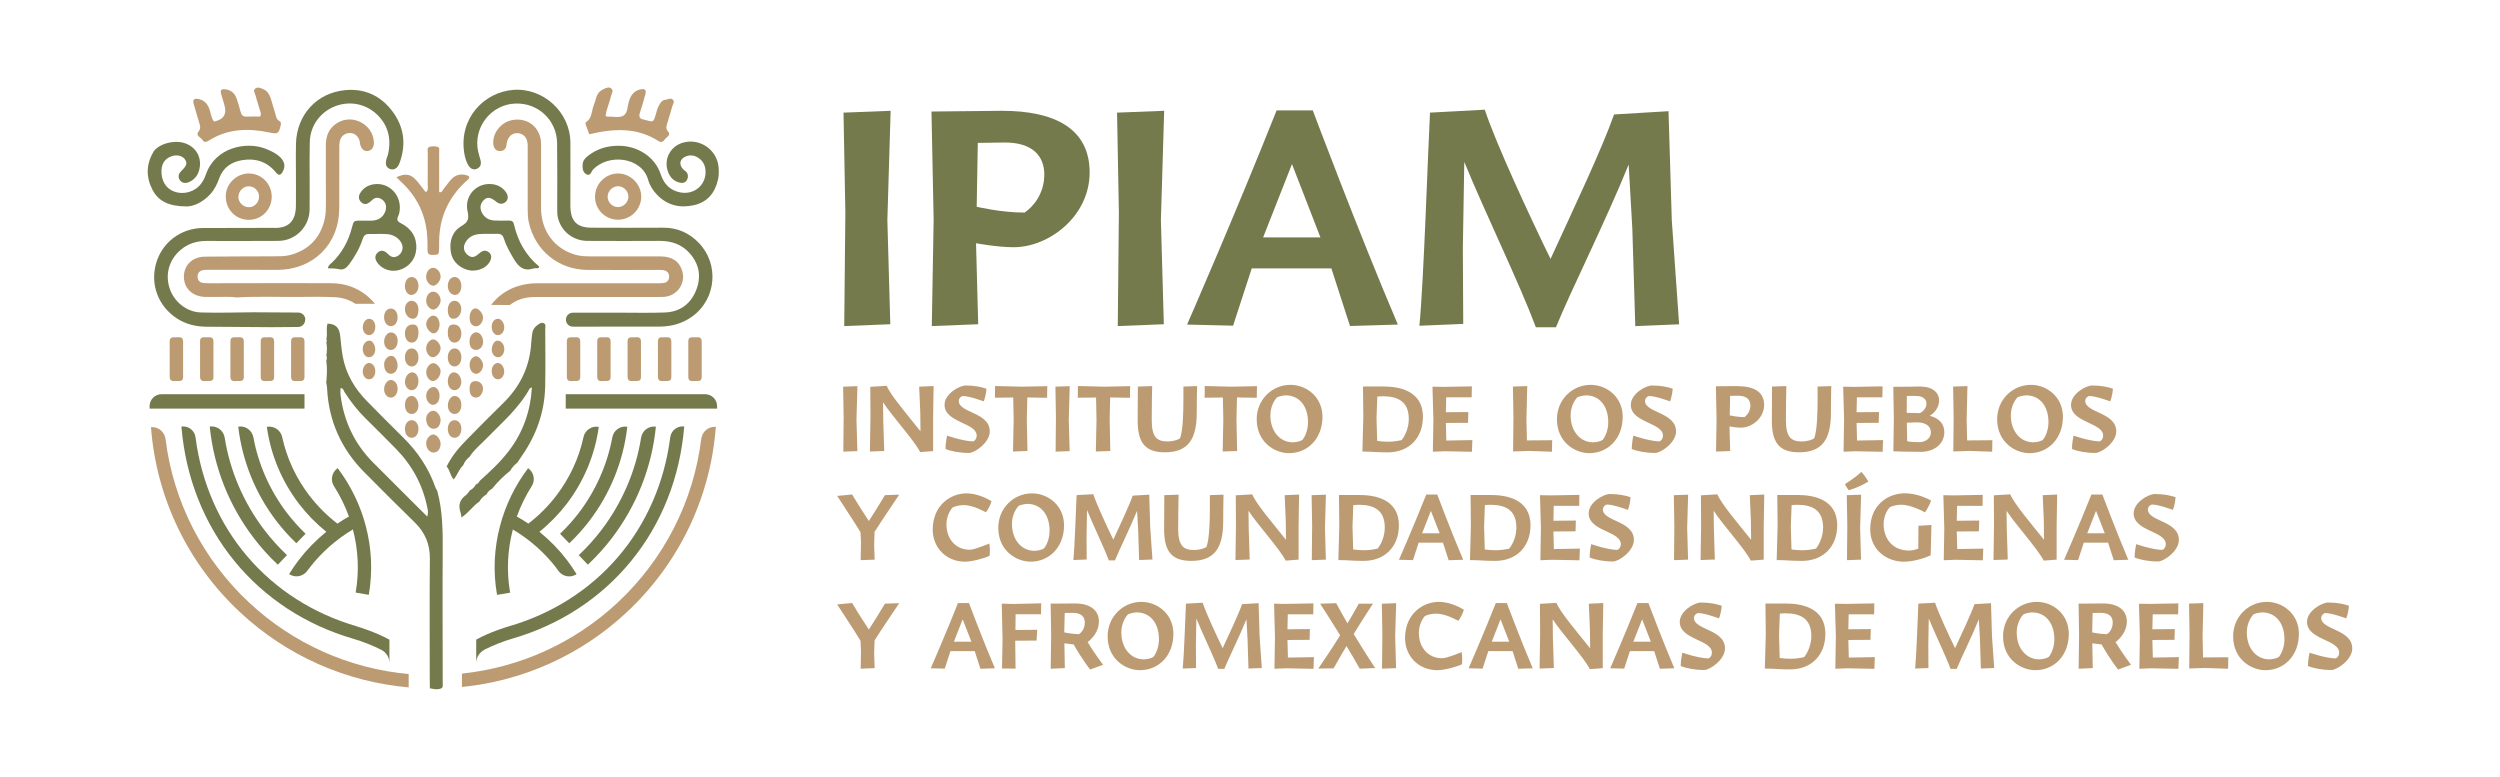 <svg width="457" height="142" viewBox="0 0 457 142" fill="none" xmlns="http://www.w3.org/2000/svg">
<g clip-path="url(#clip0_3_2041)">
<path d="M162.736 59.271L154.327 59.606L154.53 38.801L154.195 20.589L162.808 20.254L162.21 40.27L162.748 59.283L162.736 59.271Z" fill="#757A4D"/>
<path d="M183.157 20.254C192.834 20.254 199.186 23.529 199.186 31.523C199.186 39.518 191.77 45.194 185.298 45.194C182.296 45.194 178.42 44.465 178.42 44.465L178.815 59.271L170.333 59.606L170.668 40.127L170.273 20.386L183.157 20.254ZM178.551 37.797C178.551 37.797 182.954 38.86 187.296 38.86C188.971 37.725 190.897 35.323 190.897 31.917C190.897 28.512 188.755 26.05 183.683 26.05L178.743 26.122L178.539 37.797H178.551Z" fill="#757A4D"/>
<path d="M212.738 59.271L204.329 59.606L204.532 38.801L204.197 20.589L212.81 20.254L212.212 40.27L212.75 59.283L212.738 59.271Z" fill="#757A4D"/>
<path d="M246.784 59.606L243.375 49.066H228.817L225.408 59.534L216.998 59.331C216.998 59.331 225.814 39.183 233.363 20.183H239.978C239.978 20.183 248.256 42.266 255.529 59.331L246.784 59.594V59.606ZM230.898 43.401H241.377L236.174 29.994L230.898 43.401Z" fill="#757A4D"/>
<path d="M267.48 59.211L259.465 59.546C260.266 51.48 261.068 26.659 261.403 20.589L271.415 20.051C273.413 26.122 279.562 39.398 283.437 47.333C287.576 38.323 292.852 27.185 295.053 20.923L305.006 20.326L305.604 40.27L306.943 59.283L298.929 59.618L298.39 41.812L297.72 30.077C293.45 40.617 287.098 53.224 284.43 59.821H280.758C277.684 51.611 271.547 39.075 267.671 29.599L267.408 45.337L267.48 59.211Z" fill="#757A4D"/>
<path d="M156.719 82.466L154.159 82.562L154.219 76.228L154.123 70.683L156.743 70.588L156.563 76.682L156.731 82.466H156.719Z" fill="#BC9B73"/>
<path d="M161.623 82.442L159.016 82.538L159.123 76.156L159.087 70.707L162.102 70.528C162.736 72.189 166.085 76.097 168.263 78.833L168.227 75.38L168.023 70.683L170.667 70.564L170.571 76.336V82.466L168.215 82.645C167.054 80.411 163.107 76.121 161.42 73.539L161.456 76.85L161.635 82.418L161.623 82.442Z" fill="#BC9B73"/>
<path d="M180.332 71.054C180.248 72.297 179.841 73.372 179.841 73.372C179.841 73.372 177.222 72.392 176.014 72.392C175.774 72.392 175.26 72.763 175.26 73.288C175.26 75.499 180.93 75.344 180.93 78.857C180.93 80.924 178.167 82.801 177.126 82.801C175.38 82.801 173.789 82.478 172.832 82.072C172.832 80.936 173.131 79.634 173.131 79.634C173.131 79.634 176.037 80.65 177.892 80.686C178.035 80.686 178.538 80.303 178.538 79.634C178.538 77.232 172.664 77.292 172.664 74.005C172.664 72.01 175.344 70.468 176.552 70.468C178.155 70.468 179.375 70.731 180.308 71.054H180.332Z" fill="#BC9B73"/>
<path d="M191.397 72.715L187.796 72.655L187.701 76.658L187.82 82.442L185.177 82.538L185.296 76.646L185.212 72.667L181.875 72.703L181.899 70.564L186.803 70.683L191.445 70.588L191.409 72.703L191.397 72.715Z" fill="#BC9B73"/>
<path d="M195.526 82.466L192.966 82.562L193.025 76.228L192.93 70.683L195.549 70.588L195.37 76.682L195.537 82.466H195.526Z" fill="#BC9B73"/>
<path d="M206.542 72.715L202.941 72.655L202.845 76.658L202.965 82.442L200.321 82.538L200.441 76.646L200.357 72.667L197.02 72.703L197.043 70.564L201.948 70.683L206.589 70.588L206.554 72.703L206.542 72.715Z" fill="#BC9B73"/>
<path d="M208.013 70.659L210.62 70.576C210.597 71.484 210.537 73.719 210.537 76.754C210.537 79.789 211.386 80.697 213.408 80.697C214.365 80.697 215.298 80.411 215.681 80.148C216.267 78.845 216.327 75.093 216.327 73.157V70.659L218.827 70.576C218.803 71.448 218.767 73.802 218.767 75.427C218.767 80.339 217.164 82.681 212.929 82.681C209.245 82.681 207.965 80.829 207.965 76.873L208.001 70.659H208.013Z" fill="#BC9B73"/>
<path d="M229.725 72.715L226.125 72.655L226.029 76.658L226.148 82.442L223.505 82.538L223.624 76.646L223.541 72.667L220.203 72.703L220.227 70.564L225.132 70.683L229.773 70.588L229.737 72.703L229.725 72.715Z" fill="#BC9B73"/>
<path d="M241.747 76.192C241.747 80.088 239.139 82.837 235.622 82.837C233.062 82.837 229.725 80.865 229.725 76.646C229.725 72.99 232.596 70.349 235.885 70.349C238.828 70.349 241.747 72.559 241.747 76.204V76.192ZM238.062 80.434C238.613 79.789 239.103 78.546 239.103 77.184C239.103 74.244 237.512 72.273 235.036 72.273C234.533 72.273 233.648 72.5 233.409 72.655C233.026 73.097 232.225 74.244 232.225 75.941C232.225 78.881 234.019 80.853 236.316 80.853C236.866 80.853 237.68 80.686 238.062 80.423V80.434Z" fill="#BC9B73"/>
<path d="M249.212 76.276L249.153 70.647H252.873C255.576 70.647 260.11 71.317 260.11 76.192C260.11 80.052 257.574 82.693 253.662 82.693C251.665 82.693 251.043 82.574 249.452 82.55H249.045L249.212 76.276ZM251.748 80.602C252.323 80.686 253.004 80.745 253.698 80.745C254.679 80.745 255.552 80.602 256.222 80.447C256.94 79.538 257.526 78.128 257.526 76.587C257.526 73.312 255.409 72.44 252.813 72.44C252.442 72.44 252.083 72.464 251.772 72.5L251.629 76.419L251.748 80.602Z" fill="#BC9B73"/>
<path d="M268.351 77.292L264.308 77.316L264.391 80.53L269.152 80.447L269.069 82.586L264.104 82.49L261.927 82.574L262.023 76.742L261.855 70.683L263.853 70.719L269.057 70.624L269.021 72.631H264.368L264.308 75.356L268.411 75.32L268.351 77.316V77.292Z" fill="#BC9B73"/>
<path d="M283.7 82.574L279.465 82.43L276.594 82.526L276.654 76.228L276.559 70.659L279.178 70.576L279.035 76.67L279.119 80.506L283.736 80.47L283.7 82.562V82.574Z" fill="#BC9B73"/>
<path d="M296.632 76.192C296.632 80.088 294.024 82.837 290.507 82.837C287.947 82.837 284.609 80.865 284.609 76.646C284.609 72.99 287.48 70.349 290.77 70.349C293.713 70.349 296.632 72.559 296.632 76.204V76.192ZM292.947 80.434C293.497 79.789 293.988 78.546 293.988 77.184C293.988 74.244 292.397 72.273 289.921 72.273C289.418 72.273 288.533 72.5 288.294 72.655C287.911 73.097 287.11 74.244 287.11 75.941C287.11 78.881 288.904 80.853 291.201 80.853C291.751 80.853 292.564 80.686 292.947 80.423V80.434Z" fill="#BC9B73"/>
<path d="M305.781 71.054C305.697 72.297 305.291 73.372 305.291 73.372C305.291 73.372 302.671 72.392 301.463 72.392C301.223 72.392 300.709 72.763 300.709 73.288C300.709 75.499 306.379 75.344 306.379 78.857C306.379 80.924 303.616 82.801 302.575 82.801C300.829 82.801 299.238 82.478 298.281 82.072C298.281 80.936 298.58 79.634 298.58 79.634C298.58 79.634 301.487 80.65 303.341 80.686C303.484 80.686 303.987 80.303 303.987 79.634C303.987 77.232 298.113 77.292 298.113 74.005C298.113 72.01 300.793 70.468 302.001 70.468C303.604 70.468 304.824 70.731 305.757 71.054H305.781Z" fill="#BC9B73"/>
<path d="M317.602 70.588C320.544 70.588 322.482 71.58 322.482 74.017C322.482 76.455 320.221 78.176 318.248 78.176C317.338 78.176 316.154 77.949 316.154 77.949L316.274 82.454L313.69 82.55L313.786 76.623L313.666 70.612L317.59 70.576L317.602 70.588ZM316.202 75.929C316.202 75.929 317.542 76.252 318.87 76.252C319.372 75.906 319.97 75.177 319.97 74.137C319.97 73.097 319.324 72.344 317.769 72.344L316.262 72.368L316.202 75.917V75.929Z" fill="#BC9B73"/>
<path d="M323.94 70.659L326.548 70.576C326.524 71.484 326.464 73.719 326.464 76.754C326.464 79.789 327.314 80.697 329.335 80.697C330.292 80.697 331.226 80.411 331.608 80.148C332.194 78.845 332.254 75.093 332.254 73.157V70.659L334.754 70.576C334.73 71.448 334.695 73.802 334.695 75.427C334.695 80.339 333.092 82.681 328.857 82.681C325.173 82.681 323.893 80.829 323.893 76.873L323.928 70.659H323.94Z" fill="#BC9B73"/>
<path d="M343.427 77.292L339.384 77.316L339.468 80.53L344.229 80.447L344.145 82.586L339.181 82.49L337.003 82.574L337.099 76.742L336.932 70.683L338.929 70.719L344.133 70.624L344.097 72.631H339.444L339.384 75.356L343.487 75.32L343.427 77.316V77.292Z" fill="#BC9B73"/>
<path d="M350.295 70.647C350.785 70.647 351.275 70.671 351.742 70.707C353.345 70.851 354.469 71.843 354.469 73.145C354.469 74.448 353.68 75.463 352.747 76.013C354.338 76.383 355.426 77.411 355.426 78.977C355.426 81.271 353.429 82.597 351.156 82.597C349.122 82.597 347.292 82.538 346.108 82.502L346.191 76.431L346.096 70.707L350.306 70.671L350.295 70.647ZM348.548 75.463L350.929 75.523C351.371 75.344 352.149 74.71 352.149 73.778C352.149 72.846 351.359 72.38 350.235 72.38H348.572C348.572 73.396 348.548 74.436 348.548 75.463ZM348.632 80.662C349.158 80.781 350.115 80.829 350.869 80.829C351.802 80.829 352.962 80.255 352.962 79.036C352.962 77.997 352.149 77.208 350.402 77.208L348.572 77.268L348.632 80.662Z" fill="#BC9B73"/>
<path d="M364.171 82.574L359.936 82.43L357.065 82.526L357.125 76.228L357.029 70.659L359.649 70.576L359.505 76.67L359.589 80.506L364.207 80.47L364.171 82.562V82.574Z" fill="#BC9B73"/>
<path d="M377.102 76.192C377.102 80.088 374.494 82.837 370.978 82.837C368.418 82.837 365.08 80.865 365.08 76.646C365.08 72.99 367.951 70.349 371.241 70.349C374.183 70.349 377.102 72.559 377.102 76.204V76.192ZM373.418 80.434C373.968 79.789 374.459 78.546 374.459 77.184C374.459 74.244 372.868 72.273 370.391 72.273C369.889 72.273 369.004 72.5 368.765 72.655C368.382 73.097 367.58 74.244 367.58 75.941C367.58 78.881 369.375 80.853 371.671 80.853C372.222 80.853 373.035 80.686 373.418 80.423V80.434Z" fill="#BC9B73"/>
<path d="M386.252 71.054C386.168 72.297 385.761 73.372 385.761 73.372C385.761 73.372 383.142 72.392 381.933 72.392C381.694 72.392 381.18 72.763 381.18 73.288C381.18 75.499 386.85 75.344 386.85 78.857C386.85 80.924 384.087 82.801 383.046 82.801C381.299 82.801 379.708 82.478 378.751 82.072C378.751 80.936 379.05 79.634 379.05 79.634C379.05 79.634 381.957 80.65 383.812 80.686C383.955 80.686 384.458 80.303 384.458 79.634C384.458 77.232 378.584 77.292 378.584 74.005C378.584 72.01 381.264 70.468 382.472 70.468C384.075 70.468 385.295 70.731 386.228 71.054H386.252Z" fill="#BC9B73"/>
<path d="M159.914 102.303L157.33 102.399L157.389 99.208L157.306 97.296C155.846 94.894 153.908 92.038 153.035 90.652L155.775 90.389C156.791 92.134 157.976 93.938 158.825 95.241C159.602 94.046 160.631 92.42 161.768 90.508L164.375 90.425C163.454 91.847 161.564 94.548 159.878 97.212L159.794 99.567L159.89 102.291L159.914 102.303Z" fill="#BC9B73"/>
<path d="M180.859 99.363C181.039 100.606 180.895 101.598 180.895 101.598C179.938 102.064 177.677 102.674 176.397 102.674C173 102.674 170.5 100.14 170.5 96.806C170.5 92.361 173.778 90.186 176.661 90.186C178.467 90.186 180.178 90.975 181.254 91.608C180.907 92.803 180.237 93.639 180.237 93.639C180.142 93.639 178.036 92.337 176.17 92.337C175.273 92.337 174.579 92.564 174.137 92.767C173.61 93.341 173.012 94.488 173.012 95.838C173.012 97.189 173.443 98.372 174.208 99.208C174.962 99.997 175.931 100.487 177.319 100.487C178.192 100.487 180.752 99.375 180.835 99.375L180.859 99.363Z" fill="#BC9B73"/>
<path d="M194.509 96.029C194.509 99.925 191.901 102.674 188.384 102.674C185.824 102.674 182.486 100.702 182.486 96.484C182.486 92.827 185.357 90.186 188.647 90.186C191.59 90.186 194.509 92.397 194.509 96.041V96.029ZM190.824 100.272C191.374 99.626 191.865 98.383 191.865 97.021C191.865 94.082 190.274 92.11 187.798 92.11C187.295 92.11 186.41 92.337 186.171 92.492C185.788 92.934 184.986 94.082 184.986 95.778C184.986 98.718 186.781 100.69 189.078 100.69C189.628 100.69 190.441 100.523 190.824 100.26V100.272Z" fill="#BC9B73"/>
<path d="M198.659 102.279L196.219 102.375C196.458 99.913 196.709 92.361 196.805 90.508L199.855 90.341C200.465 92.193 202.332 96.233 203.516 98.646C204.772 95.91 206.387 92.516 207.057 90.604L210.083 90.425L210.263 96.495L210.669 102.279L208.229 102.375L208.061 96.95L207.858 93.376C206.554 96.591 204.628 100.427 203.815 102.435H202.69C201.757 99.937 199.879 96.113 198.707 93.233L198.623 98.025L198.647 102.255L198.659 102.279Z" fill="#BC9B73"/>
<path d="M212.847 90.508L215.454 90.425C215.431 91.333 215.371 93.568 215.371 96.603C215.371 99.638 216.22 100.546 218.242 100.546C219.199 100.546 220.132 100.26 220.515 99.997C221.101 98.694 221.161 94.942 221.161 93.006V90.508L223.661 90.425C223.637 91.297 223.601 93.651 223.601 95.276C223.601 100.188 221.998 102.53 217.763 102.53C214.079 102.53 212.799 100.678 212.799 96.722L212.835 90.508H212.847Z" fill="#BC9B73"/>
<path d="M228.446 102.279L225.838 102.375L225.934 95.993L225.898 90.544L228.912 90.365C229.546 92.026 232.896 95.934 235.073 98.67L235.037 95.217L234.834 90.52L237.477 90.401L237.382 96.173V102.303L235.025 102.482C233.865 100.248 229.917 95.958 228.23 93.376L228.266 96.687L228.446 102.255V102.279Z" fill="#BC9B73"/>
<path d="M242.358 102.303L239.798 102.399L239.857 96.065L239.762 90.52L242.381 90.425L242.202 96.519L242.37 102.303H242.358Z" fill="#BC9B73"/>
<path d="M244.822 96.113L244.762 90.484H248.482C251.186 90.484 255.719 91.154 255.719 96.029C255.719 99.889 253.183 102.53 249.272 102.53C247.274 102.53 246.652 102.411 245.061 102.387H244.654L244.822 96.113ZM247.358 100.439C247.932 100.523 248.614 100.582 249.308 100.582C250.289 100.582 251.162 100.439 251.832 100.284C252.549 99.375 253.136 97.965 253.136 96.424C253.136 93.149 251.018 92.277 248.422 92.277C248.052 92.277 247.693 92.301 247.382 92.337L247.238 96.256L247.358 100.439Z" fill="#BC9B73"/>
<path d="M264.812 102.411L263.771 99.196H259.333L258.292 102.387L255.732 102.327C255.732 102.327 258.412 96.197 260.721 90.401H262.73C262.73 90.401 265.254 97.129 267.467 102.327L264.8 102.411H264.812ZM259.967 97.475H263.161L261.57 93.388L259.967 97.475Z" fill="#BC9B73"/>
<path d="M268.878 96.113L268.819 90.484H272.539C275.242 90.484 279.776 91.154 279.776 96.029C279.776 99.889 277.24 102.53 273.328 102.53C271.331 102.53 270.709 102.411 269.118 102.387H268.711L268.878 96.113ZM271.414 100.439C271.989 100.523 272.67 100.582 273.364 100.582C274.345 100.582 275.218 100.439 275.888 100.284C276.606 99.375 277.192 97.965 277.192 96.424C277.192 93.149 275.075 92.277 272.479 92.277C272.108 92.277 271.749 92.301 271.438 92.337L271.295 96.256L271.414 100.439Z" fill="#BC9B73"/>
<path d="M288.007 97.129L283.964 97.153L284.048 100.367L288.809 100.284L288.725 102.423L283.761 102.327L281.584 102.411L281.679 96.579L281.512 90.52L283.509 90.556L288.713 90.461L288.677 92.468H284.024L283.964 95.193L288.067 95.157L288.007 97.153V97.129Z" fill="#BC9B73"/>
<path d="M298.078 90.891C297.994 92.134 297.588 93.209 297.588 93.209C297.588 93.209 294.968 92.229 293.76 92.229C293.52 92.229 293.006 92.6 293.006 93.126C293.006 95.336 298.676 95.181 298.676 98.694C298.676 100.762 295.913 102.638 294.872 102.638C293.126 102.638 291.535 102.315 290.578 101.909C290.578 100.773 290.877 99.471 290.877 99.471C290.877 99.471 293.784 100.487 295.638 100.523C295.781 100.523 296.284 100.14 296.284 99.471C296.284 97.069 290.41 97.129 290.41 93.843C290.41 91.847 293.09 90.305 294.298 90.305C295.901 90.305 297.121 90.568 298.054 90.891H298.078Z" fill="#BC9B73"/>
<path d="M308.57 102.303L306.01 102.399L306.07 96.065L305.975 90.52L308.594 90.425L308.415 96.519L308.582 102.303H308.57Z" fill="#BC9B73"/>
<path d="M313.475 102.279L310.867 102.375L310.963 95.993L310.927 90.544L313.942 90.365C314.576 92.026 317.925 95.934 320.102 98.67L320.066 95.217L319.863 90.52L322.507 90.401L322.411 96.173V102.303L320.054 102.482C318.894 100.248 314.946 95.958 313.26 93.376L313.296 96.687L313.475 102.255V102.279Z" fill="#BC9B73"/>
<path d="M324.947 96.113L324.887 90.484H328.607C331.311 90.484 335.844 91.154 335.844 96.029C335.844 99.889 333.308 102.53 329.397 102.53C327.399 102.53 326.777 102.411 325.186 102.387H324.779L324.947 96.113ZM327.483 100.439C328.057 100.523 328.739 100.582 329.433 100.582C330.414 100.582 331.287 100.439 331.957 100.284C332.662 99.375 333.261 97.965 333.261 96.424C333.261 93.149 331.143 92.277 328.547 92.277C328.177 92.277 327.818 92.301 327.507 92.337L327.363 96.256L327.483 100.439Z" fill="#BC9B73"/>
<path d="M341.538 88.023C339.888 89.074 337.962 89.612 337.962 89.612C337.962 89.612 337.531 89.11 337.256 88.501C337.256 88.501 338.943 87.461 340.27 86.266C340.857 86.9 341.395 87.772 341.55 88.035L341.538 88.023ZM340.187 102.303L337.627 102.399L337.687 96.065L337.591 90.52L340.211 90.425L340.031 96.519L340.199 102.303H340.187Z" fill="#BC9B73"/>
<path d="M351.862 93.651C351.395 93.365 349.182 92.265 347.555 92.265C346.658 92.265 345.809 92.528 345.486 92.695C345.187 92.982 344.325 94.093 344.325 95.826C344.325 98.3 345.809 100.642 349.003 100.642C349.732 100.642 350.665 100.296 350.665 100.296L350.689 96.113L353.07 95.97L352.926 101.514C351.969 101.957 349.936 102.674 348.01 102.674C344.756 102.674 341.873 100.379 341.873 96.758C341.873 92.373 345.019 90.174 348.237 90.174C350.33 90.174 352.328 91.106 352.998 91.5C352.627 92.659 351.886 93.651 351.886 93.651H351.862Z" fill="#BC9B73"/>
<path d="M361.742 97.129L357.698 97.153L357.782 100.367L362.543 100.284L362.459 102.423L357.495 102.327L355.318 102.411L355.414 96.579L355.246 90.52L357.244 90.556L362.447 90.461L362.412 92.468H357.758L357.698 95.193L361.801 95.157L361.742 97.153V97.129Z" fill="#BC9B73"/>
<path d="M367.018 102.279L364.41 102.375L364.506 95.993L364.47 90.544L367.484 90.365C368.118 92.026 371.468 95.934 373.645 98.67L373.609 95.217L373.406 90.52L376.05 90.401L375.954 96.173V102.303L373.597 102.482C372.437 100.248 368.489 95.958 366.803 93.376L366.839 96.687L367.018 102.255V102.279Z" fill="#BC9B73"/>
<path d="M386.398 102.411L385.357 99.196H380.919L379.878 102.387L377.318 102.327C377.318 102.327 379.998 96.197 382.307 90.401H384.316C384.316 90.401 386.84 97.129 389.053 102.327L386.386 102.411H386.398ZM381.553 97.475H384.747L383.156 93.388L381.553 97.475Z" fill="#BC9B73"/>
<path d="M397.701 90.891C397.617 92.134 397.211 93.209 397.211 93.209C397.211 93.209 394.591 92.229 393.383 92.229C393.143 92.229 392.629 92.6 392.629 93.126C392.629 95.336 398.299 95.181 398.299 98.694C398.299 100.762 395.536 102.638 394.495 102.638C392.749 102.638 391.158 102.315 390.201 101.909C390.201 100.773 390.5 99.471 390.5 99.471C390.5 99.471 393.407 100.487 395.261 100.523C395.404 100.523 395.907 100.14 395.907 99.471C395.907 97.069 390.033 97.129 390.033 93.843C390.033 91.847 392.713 90.305 393.921 90.305C395.524 90.305 396.744 90.568 397.677 90.891H397.701Z" fill="#BC9B73"/>
<path d="M159.914 122.14L157.33 122.236L157.389 119.045L157.306 117.133C155.846 114.731 153.908 111.875 153.035 110.489L155.775 110.226C156.791 111.971 157.976 113.775 158.825 115.078C159.602 113.883 160.631 112.257 161.768 110.345L164.375 110.262C163.454 111.684 161.564 114.385 159.878 117.049L159.794 119.404L159.89 122.128L159.914 122.14Z" fill="#BC9B73"/>
<path d="M179.22 122.248L178.179 119.033H173.741L172.701 122.224L170.141 122.164C170.141 122.164 172.82 116.034 175.117 110.238H177.127C177.127 110.238 179.651 116.966 181.864 122.164L179.196 122.248H179.22ZM174.375 117.3H177.569L175.978 113.213L174.375 117.3Z" fill="#BC9B73"/>
<path d="M189.485 117.097L185.585 117.121L185.645 122.224L183.169 122.2L183.265 116.822L183.121 110.345L185.215 110.405L190.334 110.286L190.299 112.293H185.657L185.621 115.161L189.605 115.125L189.485 117.121V117.097Z" fill="#BC9B73"/>
<path d="M198.815 117.372C200.036 119.404 201.639 121.519 201.639 121.519L199.282 122.391C199.282 122.391 197.978 120.802 196.255 117.802L194.569 117.599L194.652 122.128L192.069 122.248L192.152 115.95L192.057 110.345L196.495 110.31C199.545 110.31 200.885 111.768 200.885 113.596C200.885 115.305 199.808 116.619 198.827 117.372H198.815ZM194.545 115.603C195.155 115.747 196.543 115.926 197.248 115.926C197.619 115.687 198.301 115.03 198.301 113.775C198.301 112.616 197.511 112.03 196.088 112.03L194.629 112.054L194.545 115.603Z" fill="#BC9B73"/>
<path d="M214.499 115.866C214.499 119.762 211.891 122.511 208.374 122.511C205.814 122.511 202.477 120.539 202.477 116.32C202.477 112.664 205.348 110.023 208.637 110.023C211.58 110.023 214.499 112.234 214.499 115.878V115.866ZM210.814 120.109C211.365 119.463 211.855 118.221 211.855 116.858C211.855 113.919 210.264 111.947 207.788 111.947C207.285 111.947 206.4 112.174 206.161 112.329C205.778 112.771 204.977 113.919 204.977 115.615C204.977 118.555 206.771 120.527 209.068 120.527C209.618 120.527 210.432 120.36 210.814 120.097V120.109Z" fill="#BC9B73"/>
<path d="M218.649 122.116L216.209 122.212C216.448 119.75 216.699 112.198 216.795 110.345L219.846 110.178C220.456 112.03 222.322 116.07 223.506 118.483C224.762 115.747 226.377 112.353 227.047 110.441L230.073 110.262L230.253 116.332L230.66 122.116L228.219 122.212L228.052 116.787L227.848 113.213C226.544 116.428 224.619 120.264 223.805 122.272H222.681C221.748 119.774 219.869 115.95 218.697 113.07L218.613 117.862L218.637 122.092L218.649 122.116Z" fill="#BC9B73"/>
<path d="M239.392 116.966L235.349 116.99L235.433 120.204L240.194 120.121L240.11 122.26L235.145 122.164L232.968 122.248L233.064 116.416L232.896 110.357L234.894 110.393L240.098 110.298L240.062 112.305H235.409L235.349 115.03L239.452 114.994L239.392 116.99V116.966Z" fill="#BC9B73"/>
<path d="M250.995 110.334C250.995 110.334 249.404 112.712 247.454 115.902C249.524 119.32 251.378 122.116 251.378 122.116L248.555 122.236C247.777 120.85 246.952 119.427 246.138 118.089C245.349 119.427 244.535 120.814 243.782 122.176L240.971 122.212C240.971 122.212 242.801 119.631 244.978 116.141C242.968 112.867 241.318 110.357 241.318 110.357L244.26 110.262C244.894 111.457 245.6 112.724 246.318 113.942C247.024 112.783 247.717 111.564 248.387 110.345H250.995V110.334Z" fill="#BC9B73"/>
<path d="M255.193 122.14L252.634 122.236L252.693 115.902L252.598 110.357L255.217 110.262L255.038 116.356L255.205 122.14H255.193Z" fill="#BC9B73"/>
<path d="M267.203 119.2C267.383 120.443 267.239 121.435 267.239 121.435C266.282 121.901 264.021 122.511 262.741 122.511C259.344 122.511 256.844 119.977 256.844 116.643C256.844 112.198 260.121 110.023 263.004 110.023C264.811 110.023 266.521 110.812 267.598 111.445C267.251 112.64 266.581 113.476 266.581 113.476C266.485 113.476 264.38 112.174 262.514 112.174C261.617 112.174 260.923 112.401 260.48 112.604C259.954 113.178 259.368 114.325 259.368 115.675C259.368 117.026 259.798 118.209 260.564 119.045C261.318 119.834 262.287 120.324 263.674 120.324C264.548 120.324 267.107 119.212 267.191 119.212L267.203 119.2Z" fill="#BC9B73"/>
<path d="M277.54 122.248L276.5 119.033H272.062L271.021 122.224L268.461 122.164C268.461 122.164 271.14 116.034 273.437 110.238H275.447C275.447 110.238 277.971 116.966 280.184 122.164L277.516 122.248H277.54ZM272.696 117.3H275.89L274.299 113.213L272.696 117.3Z" fill="#BC9B73"/>
<path d="M284.047 122.116L281.439 122.212L281.535 115.831L281.499 110.381L284.514 110.202C285.148 111.863 288.497 115.771 290.674 118.507L290.639 115.054L290.435 110.357L293.079 110.238L292.983 116.01V122.14L290.627 122.319C289.466 120.085 285.519 115.795 283.832 113.213L283.868 116.524L284.047 122.092V122.116Z" fill="#BC9B73"/>
<path d="M303.425 122.248L302.384 119.033H297.946L296.906 122.224L294.346 122.164C294.346 122.164 297.025 116.034 299.322 110.238H301.332C301.332 110.238 303.856 116.966 306.069 122.164L303.401 122.248H303.425ZM298.58 117.3H301.774L300.183 113.213L298.58 117.3Z" fill="#BC9B73"/>
<path d="M314.73 110.728C314.647 111.971 314.24 113.046 314.24 113.046C314.24 113.046 311.62 112.066 310.412 112.066C310.173 112.066 309.658 112.437 309.658 112.963C309.658 115.173 315.328 115.018 315.328 118.531C315.328 120.599 312.565 122.475 311.524 122.475C309.778 122.475 308.187 122.152 307.23 121.746C307.23 120.611 307.529 119.308 307.529 119.308C307.529 119.308 310.436 120.324 312.29 120.36C312.434 120.36 312.936 119.977 312.936 119.308C312.936 116.906 307.062 116.966 307.062 113.68C307.062 111.684 309.742 110.142 310.95 110.142C312.553 110.142 313.773 110.405 314.706 110.728H314.73Z" fill="#BC9B73"/>
<path d="M322.781 115.95L322.721 110.322H326.441C329.145 110.322 333.678 110.991 333.678 115.866C333.678 119.726 331.142 122.367 327.231 122.367C325.233 122.367 324.611 122.248 323.02 122.224H322.613L322.781 115.95ZM325.329 120.276C325.903 120.36 326.585 120.419 327.279 120.419C328.26 120.419 329.133 120.276 329.803 120.121C330.52 119.212 331.107 117.802 331.107 116.261C331.107 112.986 328.989 112.114 326.393 112.114C326.023 112.114 325.664 112.138 325.353 112.174L325.209 116.093L325.329 120.276Z" fill="#BC9B73"/>
<path d="M341.921 116.966L337.878 116.99L337.962 120.204L342.723 120.121L342.639 122.26L337.675 122.164L335.498 122.248L335.593 116.416L335.426 110.357L337.424 110.393L342.627 110.298L342.591 112.305H337.938L337.878 115.03L341.981 114.994L341.921 116.99V116.966Z" fill="#BC9B73"/>
<path d="M352.532 122.116L350.092 122.212C350.331 119.75 350.582 112.198 350.678 110.345L353.728 110.178C354.338 112.03 356.205 116.07 357.389 118.483C358.645 115.747 360.26 112.353 360.93 110.441L363.956 110.262L364.136 116.332L364.542 122.116L362.102 122.212L361.935 116.787L361.731 113.213C360.427 116.428 358.501 120.264 357.688 122.272H356.563C355.63 119.774 353.752 115.95 352.58 113.07L352.496 117.862L352.52 122.092L352.532 122.116Z" fill="#BC9B73"/>
<path d="M378.178 115.866C378.178 119.762 375.571 122.511 372.054 122.511C369.494 122.511 366.156 120.539 366.156 116.32C366.156 112.664 369.027 110.023 372.317 110.023C375.26 110.023 378.178 112.234 378.178 115.878V115.866ZM374.494 120.109C375.044 119.463 375.535 118.221 375.535 116.858C375.535 113.919 373.944 111.947 371.468 111.947C370.965 111.947 370.08 112.174 369.841 112.329C369.458 112.771 368.656 113.919 368.656 115.615C368.656 118.555 370.451 120.527 372.748 120.527C373.298 120.527 374.111 120.36 374.494 120.097V120.109Z" fill="#BC9B73"/>
<path d="M386.72 117.372C387.94 119.404 389.543 121.519 389.543 121.519L387.186 122.391C387.186 122.391 385.882 120.802 384.16 117.802L382.473 117.599L382.557 122.128L379.973 122.248L380.057 115.95L379.961 110.345L384.399 110.31C387.449 110.31 388.789 111.768 388.789 113.596C388.789 115.305 387.713 116.619 386.732 117.372H386.72ZM382.449 115.603C383.059 115.747 384.447 115.926 385.153 115.926C385.523 115.687 386.205 115.03 386.205 113.775C386.205 112.616 385.416 112.03 383.992 112.03L382.533 112.054L382.449 115.603Z" fill="#BC9B73"/>
<path d="M397.498 116.966L393.454 116.99L393.538 120.204L398.299 120.121L398.215 122.26L393.251 122.164L391.074 122.248L391.169 116.416L391.002 110.357L393 110.393L398.203 110.298L398.167 112.305H393.514L393.454 115.03L397.557 114.994L397.498 116.99V116.966Z" fill="#BC9B73"/>
<path d="M407.296 122.248L403.061 122.104L400.19 122.2L400.25 115.902L400.154 110.334L402.774 110.25L402.631 116.344L402.714 120.18L407.332 120.144L407.296 122.236V122.248Z" fill="#BC9B73"/>
<path d="M420.239 115.866C420.239 119.762 417.631 122.511 414.114 122.511C411.554 122.511 408.217 120.539 408.217 116.32C408.217 112.664 411.088 110.023 414.377 110.023C417.32 110.023 420.239 112.234 420.239 115.878V115.866ZM416.555 120.109C417.105 119.463 417.595 118.221 417.595 116.858C417.595 113.919 416.004 111.947 413.528 111.947C413.026 111.947 412.14 112.174 411.901 112.329C411.518 112.771 410.717 113.919 410.717 115.615C410.717 118.555 412.511 120.527 414.808 120.527C415.358 120.527 416.172 120.36 416.555 120.097V120.109Z" fill="#BC9B73"/>
<path d="M429.391 110.728C429.307 111.971 428.9 113.046 428.9 113.046C428.9 113.046 426.28 112.066 425.072 112.066C424.833 112.066 424.319 112.437 424.319 112.963C424.319 115.173 429.989 115.018 429.989 118.531C429.989 120.599 427.225 122.475 426.185 122.475C424.438 122.475 422.847 122.152 421.89 121.746C421.89 120.611 422.189 119.308 422.189 119.308C422.189 119.308 425.096 120.324 426.95 120.36C427.094 120.36 427.596 119.977 427.596 119.308C427.596 116.906 421.723 116.966 421.723 113.68C421.723 111.684 424.402 110.142 425.61 110.142C427.213 110.142 428.434 110.405 429.367 110.728H429.391Z" fill="#BC9B73"/>
<path d="M84.681 85.047C83.903 85.752 83.628 86.804 82.934 87.64C82.253 86.9 82.265 85.92 81.643 85.286C82.552 83.398 83.879 81.833 85.327 80.363C87.516 78.14 89.705 75.906 91.942 73.731C95.076 70.683 96.859 67.027 97.11 62.641C97.146 62.079 97.23 61.53 97.289 60.98C97.361 60.335 97.696 59.821 98.21 59.45C98.569 59.187 98.976 58.865 99.431 59.092C99.837 59.295 99.67 59.785 99.67 60.143C99.67 63.657 99.742 67.17 99.658 70.671C99.55 75.368 98.019 79.61 95.316 83.458C95.064 83.816 94.825 84.187 94.574 84.557C94.072 84.976 93.593 85.43 93.294 86.027C92.05 87.019 90.925 88.13 89.933 89.361C89.49 89.588 89.155 89.923 88.94 90.365C88.389 90.7 87.935 91.13 87.612 91.703C86.427 92.48 85.662 93.759 84.358 94.583C84.286 94.201 84.274 93.926 84.191 93.675C83.724 92.361 84.035 91.333 85.171 90.508C85.471 90.293 85.662 89.935 85.901 89.636C86.392 89.409 86.739 89.015 87.002 88.561C87.325 88.441 87.552 88.214 87.684 87.903C89.597 86.206 91.476 84.45 93.031 82.406C95.627 79.001 96.978 75.141 97.23 70.827C97.05 70.91 96.895 70.922 96.847 70.994C94.861 74.627 91.727 77.28 88.904 80.184C87.863 81.259 86.667 82.191 85.853 83.482C85.339 83.9 84.92 84.402 84.681 85.023L84.657 85.047H84.681Z" fill="#757A4D"/>
<path d="M55.816 58.434C55.816 57.718 55.242 57.144 54.524 57.132C51.785 57.108 49.033 57.096 46.282 57.084C43.1 57.108 39.93 57.216 36.748 57.12C34.116 57.048 31.82 55.172 31.006 52.711C30.169 50.165 30.898 47.524 32.944 45.744C34.308 44.549 35.911 44.047 37.717 44.047C42.107 44.047 46.509 44.071 50.9 44.035C54.034 43.999 56.558 41.454 56.593 38.323C56.617 36.482 56.605 34.654 56.605 32.814C56.605 28.524 56.558 30.256 56.629 25.966C56.689 22.811 58.783 20.171 61.749 19.25C64.668 18.342 67.766 19.322 69.68 21.772C71.212 23.72 71.451 25.919 70.924 28.261C70.877 28.476 70.757 28.679 70.697 28.894C70.374 29.958 70.554 30.603 71.259 30.878C71.977 31.165 72.671 30.794 73.03 29.814C74.286 26.432 73.891 23.206 71.714 20.326C69.585 17.482 66.63 16.143 63.101 16.478C57.886 16.98 54.273 20.959 54.105 26.205C54.057 27.819 54.093 29.432 54.093 31.057C54.093 35.239 54.117 33.399 54.093 37.57C54.093 40.51 52.646 41.776 49.966 41.657C49.464 41.633 48.962 41.657 48.459 41.657C44.667 41.657 40.875 41.657 37.083 41.681C33.052 41.705 29.607 44.334 28.53 48.157C27.429 52.041 28.948 55.997 32.334 58.208C33.973 59.271 35.791 59.713 37.729 59.725C41.688 59.749 45.648 59.773 49.596 59.809C51.222 59.809 52.861 59.785 54.488 59.773C55.206 59.773 55.78 59.187 55.78 58.47" fill="#757A4D"/>
<path d="M109.456 59.701H120.498C122.735 59.701 124.792 59.151 126.61 57.801C131.013 54.551 131.419 48.241 127.783 44.441C126 42.577 123.835 41.609 121.227 41.621C116.873 41.645 112.519 41.645 108.176 41.621C105.473 41.621 104.325 40.462 104.265 37.749V36.243C104.265 30.842 104.301 31.451 104.265 26.05C104.229 20.457 99.276 16.012 93.834 16.43C88.534 16.837 83.905 21.557 84.85 27.878C84.969 28.643 85.161 29.408 85.544 30.101C85.962 30.866 86.561 31.129 87.183 30.854C87.852 30.543 88.008 29.982 87.852 29.324C87.721 28.787 87.529 28.261 87.41 27.711C86.441 23.313 89.766 19.059 94.252 18.928C98.391 18.796 101.789 21.975 101.836 26.169C101.896 32.073 101.86 31.965 101.86 37.868C101.86 38.538 101.836 39.207 102.004 39.864C102.638 42.338 104.767 44.023 107.411 44.035C111.813 44.071 116.227 44.047 120.629 44.035C122.735 44.035 124.589 44.656 126.024 46.245C127.855 48.265 128.237 50.607 127.244 53.081C126.24 55.566 124.302 57.001 121.598 57.12C118.811 57.228 116.024 57.156 113.237 57.156H104.731C104.026 57.156 103.451 57.73 103.451 58.447C103.451 59.163 104.026 59.713 104.731 59.713H109.468H109.456V59.701Z" fill="#757A4D"/>
<path d="M60.685 51.766C53.376 51.742 46.067 51.766 38.758 51.778C38.255 51.778 37.753 51.778 37.251 51.742C36.533 51.683 36.114 51.253 36.114 50.547C36.114 49.843 36.569 49.436 37.262 49.352C37.705 49.305 38.148 49.317 38.602 49.317C42.622 49.317 46.641 49.317 50.66 49.329C57.252 49.329 61.977 44.68 62.013 38.108C62.036 32.587 62.013 33.089 62.025 27.568C62.025 27.018 62.001 26.444 62.096 25.907C62.264 24.927 63.041 24.317 63.962 24.317C64.824 24.317 65.494 24.867 65.745 25.787C65.793 25.942 65.769 26.122 65.805 26.289C66.032 27.245 66.522 27.687 67.228 27.604C68.006 27.508 68.424 26.839 68.341 25.835C68.089 22.752 64.585 20.864 61.857 22.357C60.158 23.29 59.548 24.795 59.56 26.671C59.584 32.24 59.56 31.798 59.572 37.379C59.572 38.275 59.56 39.171 59.357 40.044C58.567 43.521 56.414 45.732 52.981 46.628C52.024 46.879 50.983 46.843 49.99 46.855C45.803 46.891 41.617 46.855 37.442 46.915C35.097 46.951 33.578 48.528 33.614 50.667C33.662 52.734 35.169 54.168 37.442 54.276C38.052 54.3 38.674 54.264 39.284 54.276C40.624 54.312 41.964 54.18 43.291 54.371C47.191 54.145 51.091 54.324 54.979 54.276C57.096 54.252 59.213 54.228 61.331 54.336C62.694 54.419 63.938 54.849 64.967 55.531H68.544C66.714 53.26 63.879 51.79 60.685 51.778" fill="#BC9B73"/>
<path d="M97.649 54.288C101.441 54.276 105.233 54.288 109.037 54.288H120.257C120.868 54.288 121.478 54.312 122.088 54.156C124.157 53.607 125.329 51.516 124.695 49.472C124.157 47.751 122.829 46.867 120.688 46.867C116.501 46.855 112.314 46.867 108.128 46.867C107.123 46.867 106.118 46.843 105.137 46.556C101.309 45.433 98.917 42.194 98.905 38.036C98.893 32.133 98.929 32.24 98.905 26.325C98.893 23.302 96.428 21.354 93.522 21.975C91.632 22.381 90.16 24.162 90.16 26.05C90.16 26.97 90.591 27.591 91.297 27.615C92.098 27.639 92.529 27.209 92.6 26.409C92.624 26.193 92.66 25.966 92.732 25.751C93.031 24.831 93.701 24.329 94.574 24.341C95.424 24.353 96.153 24.903 96.369 25.811C96.488 26.289 96.464 26.803 96.464 27.305V38.346C96.464 39.123 96.5 39.9 96.668 40.677C97.816 45.791 102.087 49.293 107.35 49.341C111.537 49.376 115.724 49.341 119.911 49.341C120.353 49.341 120.808 49.317 121.25 49.388C121.944 49.496 122.363 49.926 122.315 50.655C122.267 51.288 121.872 51.683 121.238 51.742C120.688 51.802 120.126 51.778 119.564 51.778C112.422 51.778 105.281 51.79 98.139 51.778C96.895 51.778 95.699 51.97 94.526 52.352C92.576 52.985 90.95 54.192 89.777 55.734L93.187 55.758C94.419 54.802 95.902 54.312 97.649 54.3" fill="#BC9B73"/>
<path d="M124.852 26.074C122.543 26.731 121.299 29.085 122.089 31.344C122.459 32.407 123.165 33.148 124.302 33.399C124.84 33.519 125.33 33.375 125.594 32.861C125.833 32.395 125.821 31.882 125.486 31.451C125.354 31.284 125.139 31.177 124.972 31.033C123.979 30.101 124.242 28.942 125.558 28.524C126.993 28.058 128.608 29.121 128.907 30.71C129.41 33.459 127.149 35.694 124.385 35.18C122.471 34.821 121.347 33.602 120.773 31.846C119.732 28.655 116.502 26.6 112.973 26.648C110.964 26.648 109.133 27.221 107.53 28.452C106.98 28.87 106.549 29.348 106.502 30.089C106.466 30.794 106.538 31.511 107.195 31.858C107.949 32.252 108.069 31.368 108.392 31.021C111.203 28.022 117.28 28.679 118.476 32.849C118.763 33.877 119.325 34.785 120.067 35.562C121.921 37.51 124.206 38.084 126.79 37.522C129.302 36.972 130.678 35.299 131.24 32.885C131.419 32.121 131.419 31.332 131.359 30.555C131.072 27.364 127.926 25.201 124.852 26.074Z" fill="#757A4D"/>
<path d="M28.016 27.831C26.7 30.053 26.688 32.395 27.86 34.666C28.961 36.793 30.851 37.713 34.093 37.737C35.289 37.761 37.035 37.032 38.435 35.502C39.189 34.678 39.691 33.674 40.062 32.623C40.768 30.639 42.275 29.599 44.273 29.276C46.701 28.882 48.782 29.527 50.397 31.475C50.96 32.156 51.294 32.097 51.713 31.32C52.192 30.424 52.036 29.539 51.235 28.751C50.457 27.998 49.5 27.568 48.507 27.173C45.038 25.823 39.332 26.91 37.633 31.905C37.442 32.479 37.155 33.041 36.796 33.531C35.672 35.06 33.638 35.658 31.868 35.024C30.289 34.463 29.403 32.945 29.523 31.021C29.607 29.778 30.253 28.93 31.413 28.547C32.358 28.225 33.387 28.488 33.818 29.145C34.272 29.814 34.141 30.28 33.184 31.212C32.693 31.69 32.466 32.204 32.825 32.849C33.148 33.423 33.842 33.614 34.595 33.268C35.755 32.73 36.353 31.774 36.521 30.531C36.784 28.547 35.767 26.91 33.877 26.205C31.927 25.488 28.925 26.265 27.992 27.831" fill="#757A4D"/>
<path d="M77.826 35.132C77.216 34.367 76.69 33.614 76.092 32.945C75.051 31.786 74.094 31.643 72.455 32.395C72.981 32.909 73.388 33.304 73.795 33.698C75.912 35.789 77.276 38.299 77.85 41.215C78.137 42.684 78.161 44.178 78.149 45.672C78.149 46.341 78.365 46.616 79.07 46.604C80.183 46.58 80.243 46.568 80.266 45.373C80.266 44.943 80.266 44.513 80.278 44.071C80.326 39.864 81.881 36.303 84.932 33.387C85.147 33.184 85.374 33.005 85.578 32.802C85.937 32.443 85.757 32.168 85.386 32.061C84.286 31.714 83.269 31.929 82.48 32.79C81.965 33.351 81.534 33.997 81.044 34.594C80.853 34.821 80.817 35.275 80.278 35.108V27.759C80.278 27.436 80.398 26.982 80.027 26.863C79.537 26.707 78.963 26.683 78.472 26.863C78.018 27.042 78.197 27.532 78.197 27.89C78.185 29.862 78.197 31.834 78.185 33.818C78.185 34.248 78.353 34.75 77.85 35.12" fill="#BC9B73"/>
<path d="M76.105 45.576C76.224 43.413 75.255 41.812 73.329 40.832C72.707 40.521 72.456 40.223 72.767 39.565C72.887 39.315 72.97 39.04 73.018 38.777C73.556 35.861 71.248 33.304 68.413 33.674C67.3 33.818 66.403 34.355 65.829 35.323C65.518 35.837 65.518 36.411 65.948 36.877C66.26 37.223 66.69 37.426 67.157 37.211C67.456 37.08 67.731 36.877 67.958 36.638C68.508 36.064 69.106 36.004 69.752 36.423C70.446 36.853 70.721 37.63 70.494 38.454C70.195 39.518 69.358 40.223 68.174 40.318C67.456 40.378 66.726 40.318 65.996 40.33C64.668 40.33 64.656 40.33 64.334 41.597C63.688 44.083 62.515 46.258 60.649 48.038C60.374 48.289 60.003 48.492 59.943 49.042C60.589 49.09 61.259 49.042 61.869 49.197C62.802 49.424 63.305 49.006 63.819 48.325C64.884 46.879 65.769 45.337 66.319 43.629C66.523 42.983 66.882 42.756 67.528 42.768C68.592 42.804 69.645 42.72 70.71 42.792C72.085 42.876 73.21 43.724 73.533 44.8C73.844 45.875 72.958 47.07 71.894 46.986C71.332 46.951 71.044 46.508 70.662 46.198C70.123 45.756 69.549 45.684 69.011 46.198C68.484 46.712 68.532 47.285 68.879 47.871C69.142 48.301 69.513 48.648 69.944 48.922C72.42 50.512 75.901 48.636 76.081 45.588" fill="#757A4D"/>
<path d="M90.614 36.805C91.212 37.283 91.786 37.45 92.408 36.925C92.971 36.458 92.959 35.706 92.385 34.989C91.774 34.212 90.949 33.77 89.956 33.662C87.157 33.34 84.836 35.753 85.47 38.621C85.757 39.972 85.602 40.593 84.37 41.31C82.695 42.29 82.121 44.011 82.396 45.947C82.623 47.584 83.628 48.659 85.147 49.233C86.81 49.854 88.784 49.197 89.549 47.811C89.944 47.094 89.848 46.425 89.262 46.042C88.556 45.588 88.042 45.935 87.492 46.413C86.666 47.142 86.116 47.142 85.446 46.568C84.752 45.983 84.609 45.134 85.087 44.31C85.662 43.294 86.607 42.852 87.719 42.78C88.772 42.72 89.837 42.78 90.901 42.744C91.583 42.708 91.918 42.995 92.109 43.617C92.528 44.955 93.222 46.15 93.94 47.357C94.741 48.695 95.674 49.639 97.409 49.102C97.72 49.006 98.067 49.054 98.401 49.03C98.461 48.934 98.521 48.839 98.581 48.743C96.105 46.688 94.645 44.071 93.951 40.999C93.82 40.438 93.509 40.306 93.007 40.318C92.109 40.33 91.224 40.354 90.327 40.306C89.155 40.247 88.293 39.541 87.946 38.514C87.707 37.809 87.875 37.187 88.353 36.662C88.987 35.968 89.597 35.992 90.638 36.805" fill="#757A4D"/>
<path d="M111.705 16.143C111.262 15.821 110.736 16.108 110.281 16.311C109.707 16.574 109.276 17.016 109.061 17.625C108.882 18.151 108.762 18.701 108.547 19.215C108.116 20.254 108.271 21.557 107.159 22.31C106.884 22.489 107.099 22.823 107.183 23.074C107.338 23.541 107.53 24.006 107.721 24.544C112.171 23.481 116.43 23.242 120.389 25.799C120.94 26.146 121.251 25.859 121.502 25.5C121.813 25.058 122.734 24.724 122.124 24.042C121.621 23.481 121.849 23.027 121.98 22.525C122.255 21.509 122.614 20.517 122.877 19.489C122.973 19.083 123.392 18.641 123.021 18.247C122.602 17.804 122.088 18.199 121.609 18.247C121.083 18.282 120.868 18.641 120.617 19C120.186 19.609 120.054 20.326 119.851 21.007C119.444 22.357 119.432 22.357 118.045 21.951C117.937 21.915 117.829 21.879 117.722 21.867C116.944 21.748 116.717 21.342 116.98 20.589C117.351 19.477 117.674 18.366 117.973 17.231C118.176 16.454 117.937 16.191 117.171 16.323C115.915 16.538 115.305 17.398 114.958 18.545C114.695 19.442 114.755 20.625 113.989 21.115C113.188 21.628 112.04 21.246 111.047 21.33C110.951 21.33 110.843 21.258 110.7 21.21C110.843 19.932 111.429 18.772 111.705 17.53C111.812 17.064 112.243 16.538 111.705 16.155" fill="#BC9B73"/>
<path d="M39.117 22.226C38.567 21.497 38.543 20.565 38.208 19.752C37.813 18.796 37.155 18.199 36.115 18.079C35.445 17.996 35.217 18.259 35.397 18.952C35.72 20.135 36.091 21.294 36.426 22.477C36.581 23.003 36.749 23.469 36.306 24.018C35.66 24.831 36.725 25.094 37.024 25.596C37.287 26.05 37.67 26.014 38.148 25.715C41.617 23.505 45.386 23.397 49.261 24.222C50.757 24.544 50.96 24.437 51.295 22.979C51.379 22.632 51.426 22.31 51.056 22.107C50.493 21.796 50.458 21.198 50.302 20.684C50.027 19.776 49.776 18.868 49.489 17.972C49.261 17.267 48.89 16.645 48.185 16.323C47.682 16.096 47.096 15.809 46.618 16.227C46.211 16.585 46.618 17.064 46.725 17.47C46.929 18.33 47.24 19.167 47.479 20.027C47.587 20.433 47.838 20.84 47.539 21.306C46.701 21.306 45.876 21.27 45.038 21.318C44.404 21.354 44.153 21.019 43.998 20.481C43.759 19.633 43.531 18.761 43.22 17.924C42.861 16.956 42.12 16.406 41.079 16.311C40.541 16.263 40.206 16.442 40.409 17.087C40.624 17.781 40.804 18.474 41.007 19.167C41.522 20.852 40.888 21.867 39.105 22.226" fill="#BC9B73"/>
<path d="M117.218 35.945C117.218 33.71 115.34 31.786 113.103 31.714C110.783 31.643 108.821 33.531 108.773 35.873C108.713 38.227 110.579 40.139 112.948 40.163C115.28 40.187 117.23 38.263 117.218 35.933M111.082 35.945C111.082 34.917 111.967 34.044 112.984 34.044C114 34.044 114.886 34.953 114.874 35.956C114.862 36.984 113.977 37.857 112.96 37.857C111.943 37.857 111.07 36.972 111.07 35.945" fill="#BC9B73"/>
<path d="M41.27 35.956C41.294 38.358 43.16 40.211 45.529 40.187C47.861 40.163 49.703 38.263 49.668 35.897C49.644 33.519 47.706 31.643 45.361 31.714C43.1 31.786 41.234 33.71 41.27 35.945M47.347 35.897C47.395 36.948 46.557 37.857 45.541 37.88C44.512 37.904 43.591 37.044 43.579 36.04C43.567 35.001 44.392 34.092 45.409 34.056C46.438 34.021 47.323 34.845 47.359 35.897" fill="#BC9B73"/>
<path d="M56.571 90.616C54.106 87.389 52.431 83.781 51.582 79.885C51.319 78.666 50.135 77.841 48.903 78.009H48.795V78.128C49.501 83.171 51.522 87.999 54.645 92.086C56.092 93.974 57.767 95.695 59.645 97.212C57.755 98.742 56.068 100.475 54.621 102.363C54.011 103.163 53.436 104 52.91 104.848L52.85 104.944L52.946 105.004C54.011 105.661 55.422 105.374 56.164 104.358C56.295 104.179 56.427 104.012 56.559 103.833C58.7 101.036 61.451 98.599 64.513 96.782C65.494 100.558 65.674 104.406 65.028 108.218V108.326L67.408 108.732L67.432 108.625C68.138 104.466 67.947 100.26 66.858 96.125C65.877 92.385 64.119 88.764 61.786 85.657L61.714 85.573L61.63 85.645C60.638 86.398 60.374 87.808 61.044 88.859C62.157 90.604 63.078 92.468 63.784 94.416C63.054 94.822 62.348 95.264 61.678 95.719C59.752 94.237 58.042 92.516 56.582 90.616" fill="#757A4D"/>
<path d="M43.674 77.985H43.566V78.104C44.296 84.306 46.7 90.234 50.517 95.229C51.593 96.639 52.801 97.989 54.093 99.232L54.177 99.304L55.864 97.559L55.78 97.487C54.572 96.328 53.459 95.073 52.454 93.759C49.356 89.708 47.239 84.928 46.318 79.945C46.09 78.702 44.918 77.829 43.686 77.973" fill="#757A4D"/>
<path d="M38.459 77.973H38.352V78.092C39.105 85.454 41.88 92.468 46.402 98.371C47.694 100.068 49.142 101.682 50.709 103.152L50.792 103.223L52.467 101.467L52.383 101.395C50.912 100.009 49.56 98.491 48.34 96.902C44.56 91.954 42.036 86.099 41.067 79.98C40.864 78.726 39.727 77.841 38.471 77.961" fill="#757A4D"/>
<path d="M65.267 114.504C57.312 112.21 50.386 107.788 45.23 101.741C40.074 95.707 36.797 88.166 35.744 79.945C35.588 78.726 34.512 77.853 33.279 77.961H33.172V78.08C33.938 87.258 37.275 95.719 42.837 102.542C48.376 109.33 55.9 114.253 64.609 116.775C66.284 117.265 68.186 118.017 69.705 118.794C70.626 119.272 71.188 120.192 71.188 121.22V116.93C68.604 115.544 66.009 114.743 65.255 114.516" fill="#757A4D"/>
<path d="M114.658 78.104V77.997H114.563C113.319 77.841 112.158 78.702 111.931 79.957C111.01 84.94 108.893 89.708 105.794 93.771C104.789 95.085 103.665 96.34 102.457 97.499L102.373 97.571L104.06 99.316L104.143 99.244C105.435 98.001 106.644 96.651 107.72 95.241C111.536 90.246 113.941 84.318 114.658 78.116" fill="#757A4D"/>
<path d="M107.541 103.152C109.097 101.67 110.556 100.068 111.848 98.371C116.358 92.456 119.145 85.442 119.887 78.092V77.985H119.791C118.535 77.853 117.398 78.738 117.195 79.992C116.226 86.111 113.702 91.954 109.922 96.914C108.702 98.503 107.35 100.021 105.879 101.407L105.795 101.479L107.47 103.235L107.553 103.163L107.541 103.152Z" fill="#757A4D"/>
<path d="M101.692 103.845C101.823 104.024 101.955 104.191 102.086 104.37C102.828 105.386 104.24 105.673 105.304 105.016L105.4 104.956L105.34 104.86C104.814 104.012 104.24 103.175 103.629 102.363C102.182 100.475 100.495 98.742 98.605 97.212C100.483 95.695 102.17 93.962 103.606 92.086C106.728 87.999 108.737 83.171 109.443 78.128V78.021H109.348C108.103 77.841 106.931 78.666 106.668 79.885C105.819 83.781 104.144 87.389 101.68 90.616C100.22 92.528 98.51 94.237 96.584 95.719C95.914 95.264 95.196 94.822 94.478 94.416C95.184 92.468 96.093 90.604 97.206 88.859C97.876 87.808 97.624 86.386 96.62 85.645L96.536 85.585L96.476 85.669C94.131 88.776 92.385 92.397 91.404 96.137C90.315 100.272 90.124 104.478 90.842 108.637L90.866 108.744L93.258 108.338L93.234 108.23C92.588 104.43 92.756 100.582 93.749 96.794C96.823 98.611 99.574 101.048 101.716 103.845" fill="#757A4D"/>
<path d="M88.534 118.77C90.053 117.993 91.955 117.241 93.63 116.751C102.339 114.229 109.863 109.318 115.402 102.518C120.964 95.695 124.302 87.234 125.067 78.056V77.949H124.971C123.751 77.853 122.675 78.726 122.519 79.945C121.466 88.166 118.189 95.707 113.033 101.741C107.865 107.8 100.939 112.21 92.984 114.504C92.242 114.719 89.635 115.52 87.051 116.918V121.208C87.051 120.18 87.625 119.26 88.546 118.782" fill="#757A4D"/>
<path d="M131.095 74.687H103.414V72.058H128.894C130.102 72.058 131.083 73.037 131.083 74.244V74.675H131.095V74.687Z" fill="#757A4D"/>
<path d="M27.346 74.687H55.661V72.058H29.535C28.327 72.058 27.346 73.037 27.346 74.244V74.675V74.687Z" fill="#757A4D"/>
<path d="M128.273 65.927V63.609V62.45C128.273 61.458 127.555 61.661 126.981 61.661C126.443 61.661 125.809 61.541 125.82 62.414V67.684V68.855C125.82 69.847 126.538 69.644 127.112 69.644C127.651 69.644 128.285 69.763 128.273 68.891V65.927Z" fill="#BC9B73"/>
<path d="M122.722 65.927V63.609V62.45C122.722 61.458 122.004 61.661 121.43 61.661C120.892 61.661 120.258 61.541 120.27 62.414V67.684V68.855C120.27 69.847 120.987 69.644 121.562 69.644C122.1 69.644 122.734 69.763 122.722 68.891V65.927Z" fill="#BC9B73"/>
<path d="M117.171 65.927V63.609V62.45C117.171 61.458 116.453 61.661 115.879 61.661C115.341 61.661 114.707 61.541 114.719 62.414V67.684V68.855C114.719 69.847 115.437 69.644 116.011 69.644C116.549 69.644 117.183 69.763 117.171 68.891V65.927Z" fill="#BC9B73"/>
<path d="M111.62 65.927V63.609V62.45C111.62 61.458 110.903 61.661 110.328 61.661C109.79 61.661 109.156 61.541 109.168 62.414V67.684V68.855C109.168 69.847 109.886 69.644 110.46 69.644C110.998 69.644 111.632 69.763 111.62 68.891V65.927Z" fill="#BC9B73"/>
<path d="M106.07 65.927V63.609V62.45C106.07 61.458 105.352 61.661 104.778 61.661C104.239 61.661 103.605 61.541 103.617 62.414V67.684V68.855C103.617 69.847 104.335 69.644 104.909 69.644C105.448 69.644 106.082 69.763 106.07 68.891V65.927Z" fill="#BC9B73"/>
<path d="M55.661 65.927V63.609V62.45C55.661 61.458 54.944 61.661 54.37 61.661C53.831 61.661 53.197 61.541 53.209 62.414V67.684V68.855C53.209 69.847 53.927 69.644 54.501 69.644C55.039 69.644 55.673 69.763 55.661 68.891V65.927Z" fill="#BC9B73"/>
<path d="M50.111 65.927V63.609V62.45C50.111 61.458 49.393 61.661 48.819 61.661C48.28 61.661 47.646 61.541 47.658 62.414V67.684V68.855C47.658 69.847 48.376 69.644 48.95 69.644C49.489 69.644 50.123 69.763 50.111 68.891V65.927Z" fill="#BC9B73"/>
<path d="M44.572 65.927V63.609V62.45C44.572 61.458 43.854 61.661 43.28 61.661C42.741 61.661 42.107 61.541 42.119 62.414V67.684V68.855C42.119 69.847 42.837 69.644 43.411 69.644C43.95 69.644 44.584 69.763 44.572 68.891V65.927Z" fill="#BC9B73"/>
<path d="M39.021 65.927V63.609V62.45C39.021 61.458 38.303 61.661 37.729 61.661C37.191 61.661 36.557 61.541 36.569 62.414V67.684V68.855C36.569 69.847 37.286 69.644 37.861 69.644C38.399 69.644 39.033 69.763 39.021 68.891V65.927Z" fill="#BC9B73"/>
<path d="M33.47 65.927V63.609V62.45C33.47 61.458 32.752 61.661 32.178 61.661C31.64 61.661 31.006 61.541 31.018 62.414V67.684V68.855C31.018 69.847 31.735 69.644 32.31 69.644C32.848 69.644 33.482 69.763 33.47 68.891V65.927Z" fill="#BC9B73"/>
<path d="M45.601 110.202C37.084 102.279 31.689 91.727 30.265 80.279C30.098 78.953 28.937 77.973 27.598 78.08C28.579 91.046 34.38 103.092 43.95 111.983C52.455 119.894 63.233 124.65 74.705 125.653V123.216C63.856 122.224 53.652 117.695 45.613 110.214" fill="#BC9B73"/>
<path d="M128.188 80.231C126.776 91.692 121.381 102.243 112.864 110.19C104.981 117.527 95.04 122.021 84.441 123.132V125.582C95.662 124.458 106.189 119.726 114.527 111.959C124.085 103.056 129.886 90.998 130.855 78.021C129.516 77.925 128.355 78.893 128.188 80.231Z" fill="#BC9B73"/>
<path d="M79.921 89.708C80.938 93.4 80.95 97.165 80.926 100.953C80.878 107.238 80.926 117.635 80.926 123.921V124.757C80.902 125.14 81.057 125.653 80.663 125.833C80.017 126.119 79.251 125.976 78.581 125.809C78.581 125.199 78.557 124.59 78.557 123.992C78.557 118.089 78.509 108.087 78.581 102.184C78.617 99.507 77.708 97.332 75.794 95.48C72.684 92.456 69.609 89.373 66.559 86.29C62.36 82.036 60.075 76.921 59.788 70.922C59.776 70.588 59.693 70.265 59.633 69.942C59.764 68.616 59.848 67.29 59.645 65.963C59.776 65.629 59.776 65.294 59.657 64.959C59.788 64.183 59.812 63.406 59.657 62.617C59.752 62.39 59.752 62.163 59.657 61.948C59.92 61.04 59.549 60.06 59.884 59.151C61.367 59.235 62.001 59.845 62.181 61.338C62.324 62.605 62.42 63.884 62.647 65.138C63.233 68.353 64.836 71.054 67.109 73.36C69.298 75.571 71.476 77.794 73.701 79.98C76.368 82.597 78.378 85.609 79.61 89.134C79.682 89.337 79.813 89.517 79.921 89.708ZM78.115 94.416C78.33 93.663 78.198 93.233 78.115 92.803C77.277 88.584 75.291 84.987 72.277 81.94C70.483 80.124 68.676 78.296 66.846 76.503C65.363 75.057 64.119 73.432 62.994 71.699C62.803 71.4 62.779 70.922 62.241 70.958C62.241 71.353 62.205 71.747 62.241 72.129C62.827 76.921 64.765 81.08 68.174 84.521C70.758 87.126 73.378 89.708 75.973 92.313C76.631 92.97 77.301 93.627 78.103 94.428" fill="#757A4D"/>
<path d="M84.335 61.052C84.311 61.972 83.797 62.617 83.103 62.629C82.326 62.629 81.823 61.876 81.859 60.741C81.883 59.701 82.182 59.319 82.936 59.319C83.821 59.319 84.359 59.988 84.335 61.064" fill="#BC9B73"/>
<path d="M79.263 75.081C79.897 75.105 80.603 76.085 80.543 76.873C80.471 77.817 79.981 78.391 79.239 78.379C78.461 78.367 77.875 77.555 77.899 76.527C77.911 75.75 78.581 75.057 79.275 75.081" fill="#BC9B73"/>
<path d="M79.227 82.729C78.485 82.705 77.875 81.916 77.899 81.008C77.923 80.207 78.569 79.431 79.227 79.431C79.885 79.431 80.591 80.423 80.543 81.211C80.483 82.155 79.969 82.741 79.227 82.729Z" fill="#BC9B73"/>
<path d="M79.202 48.958C79.944 48.994 80.59 49.807 80.542 50.655C80.494 51.384 79.764 52.244 79.202 52.233C78.496 52.209 77.838 51.336 77.898 50.488C77.958 49.615 78.544 48.922 79.202 48.958Z" fill="#BC9B73"/>
<path d="M84.334 65.282C84.358 66.274 83.808 67.003 83.066 66.991C82.373 66.967 81.87 66.322 81.858 65.389C81.834 64.398 82.385 63.669 83.126 63.693C83.82 63.705 84.322 64.362 84.334 65.282Z" fill="#BC9B73"/>
<path d="M79.215 53.308C79.957 53.344 80.603 54.168 80.543 55.017C80.495 55.746 79.765 56.606 79.203 56.594C78.497 56.57 77.851 55.698 77.899 54.849C77.959 53.977 78.545 53.284 79.203 53.32" fill="#BC9B73"/>
<path d="M79.142 65.306C78.497 65.306 77.91 64.541 77.898 63.681C77.898 62.88 78.508 62.091 79.166 62.043C79.741 62.008 80.506 62.868 80.542 63.597C80.578 64.362 79.812 65.306 79.142 65.306Z" fill="#BC9B73"/>
<path d="M81.858 56.606C81.87 55.662 82.372 55.005 83.066 54.981C83.784 54.957 84.346 55.662 84.322 56.546C84.298 57.55 83.592 58.327 82.791 58.267C82.193 58.219 81.846 57.598 81.858 56.606Z" fill="#BC9B73"/>
<path d="M84.334 74.065C84.322 75.009 83.82 75.666 83.114 75.678C82.396 75.69 81.846 74.997 81.87 74.101C81.894 73.109 82.492 72.32 83.186 72.38C83.88 72.44 84.346 73.121 84.334 74.065Z" fill="#BC9B73"/>
<path d="M80.543 67.756C80.567 68.676 79.885 69.62 79.168 69.656C78.534 69.68 77.947 68.951 77.912 68.09C77.876 67.242 78.546 66.381 79.239 66.381C79.766 66.381 80.531 67.194 80.543 67.767" fill="#BC9B73"/>
<path d="M81.858 52.221C81.882 51.3 82.396 50.631 83.102 50.643C83.855 50.643 84.37 51.384 84.334 52.412C84.298 53.272 83.808 53.917 83.197 53.917C82.42 53.917 81.846 53.176 81.858 52.233" fill="#BC9B73"/>
<path d="M70.207 66.644C70.207 65.748 70.889 64.995 71.619 65.055C72.181 65.103 72.695 65.975 72.683 66.859C72.671 67.66 72.157 68.293 71.511 68.329C70.757 68.377 70.207 67.648 70.219 66.644" fill="#BC9B73"/>
<path d="M81.859 69.703C81.859 68.759 82.362 68.042 83.008 68.066C83.713 68.09 84.324 68.903 84.324 69.811C84.324 70.671 83.737 71.365 83.044 71.329C82.362 71.293 81.859 70.612 81.859 69.703Z" fill="#BC9B73"/>
<path d="M85.842 62.223C85.902 61.338 86.5 60.681 87.17 60.753C87.84 60.825 88.39 61.745 88.306 62.641C88.223 63.43 87.672 63.991 87.002 63.967C86.177 63.932 85.77 63.31 85.842 62.223Z" fill="#BC9B73"/>
<path d="M72.684 58.016C72.672 58.948 72.182 59.594 71.476 59.618C70.734 59.642 70.184 58.913 70.208 57.909C70.232 57.013 70.782 56.367 71.488 56.403C72.206 56.439 72.696 57.108 72.684 58.016Z" fill="#BC9B73"/>
<path d="M84.335 78.463C84.311 79.383 83.797 80.04 83.091 80.028C82.338 80.028 81.823 79.287 81.859 78.284C81.895 77.411 82.481 76.754 83.175 76.814C83.893 76.873 84.359 77.543 84.335 78.463Z" fill="#BC9B73"/>
<path d="M74.022 61.052C74.046 61.972 74.561 62.617 75.254 62.629C76.032 62.629 76.534 61.876 76.499 60.741C76.475 59.701 76.175 59.319 75.422 59.319C74.537 59.319 73.998 59.988 74.022 61.064" fill="#BC9B73"/>
<path d="M74.022 65.282C73.998 66.274 74.549 67.003 75.29 66.991C75.984 66.967 76.487 66.322 76.498 65.389C76.522 64.398 75.972 63.669 75.23 63.693C74.537 63.705 74.034 64.362 74.022 65.282Z" fill="#BC9B73"/>
<path d="M76.498 56.606C76.487 55.662 75.984 55.005 75.278 54.981C74.561 54.957 73.998 55.662 74.022 56.546C74.046 57.55 74.752 58.327 75.553 58.267C76.151 58.219 76.498 57.598 76.487 56.606" fill="#BC9B73"/>
<path d="M74.024 74.065C74.024 75.009 74.538 75.666 75.244 75.678C75.962 75.69 76.512 74.997 76.488 74.101C76.464 73.109 75.866 72.32 75.172 72.38C74.478 72.44 74.012 73.121 74.024 74.065Z" fill="#BC9B73"/>
<path d="M76.499 52.221C76.475 51.3 75.961 50.631 75.255 50.643C74.502 50.643 73.987 51.384 74.023 52.412C74.059 53.272 74.55 53.917 75.16 53.917C75.937 53.917 76.511 53.176 76.499 52.233" fill="#BC9B73"/>
<path d="M76.5 69.703C76.5 68.759 75.997 68.042 75.339 68.066C74.633 68.09 74.023 68.903 74.023 69.811C74.023 70.671 74.61 71.365 75.303 71.329C75.985 71.293 76.488 70.612 76.488 69.703" fill="#BC9B73"/>
<path d="M74.022 78.463C74.046 79.383 74.561 80.04 75.266 80.028C76.02 80.028 76.534 79.287 76.499 78.284C76.463 77.411 75.876 76.754 75.183 76.814C74.465 76.873 73.998 77.543 74.022 78.463Z" fill="#BC9B73"/>
<path d="M72.683 70.97C72.707 71.902 72.229 72.607 71.547 72.679C70.841 72.751 70.231 72.07 70.207 71.197C70.195 70.337 70.734 69.524 71.368 69.464C72.061 69.405 72.659 70.086 72.671 70.97" fill="#BC9B73"/>
<path d="M85.842 58.112C85.842 57.144 86.284 56.403 86.894 56.367C87.493 56.331 88.318 57.311 88.306 58.04C88.294 58.877 87.696 59.642 87.062 59.642C86.296 59.642 85.854 59.092 85.854 58.124" fill="#BC9B73"/>
<path d="M72.684 62.462C72.636 63.382 72.074 64.027 71.368 63.979C70.662 63.92 70.148 63.179 70.22 62.306C70.291 61.41 70.901 60.705 71.559 60.765C72.277 60.837 72.732 61.53 72.696 62.462" fill="#BC9B73"/>
<path d="M66.307 63.74C66.307 62.904 66.941 62.211 67.611 62.27C68.137 62.318 68.604 63.119 68.592 63.944C68.58 64.684 68.101 65.27 67.503 65.306C66.809 65.342 66.295 64.672 66.307 63.752" fill="#BC9B73"/>
<path d="M68.604 67.756C68.627 68.616 68.185 69.273 67.551 69.333C66.893 69.405 66.319 68.759 66.307 67.959C66.295 67.158 66.797 66.405 67.383 66.357C68.029 66.298 68.58 66.943 68.592 67.756" fill="#BC9B73"/>
<path d="M68.604 59.857C68.557 60.705 68.042 61.315 67.384 61.255C66.726 61.207 66.26 60.514 66.32 59.701C66.379 58.865 66.954 58.208 67.552 58.279C68.222 58.351 68.64 58.984 68.604 59.857Z" fill="#BC9B73"/>
<path d="M92.181 63.74C92.181 62.904 91.547 62.211 90.878 62.27C90.351 62.318 89.885 63.119 89.897 63.944C89.909 64.684 90.387 65.27 90.985 65.306C91.679 65.342 92.194 64.672 92.194 63.752" fill="#BC9B73"/>
<path d="M89.886 67.756C89.862 68.616 90.304 69.273 90.938 69.333C91.596 69.405 92.159 68.759 92.171 67.959C92.183 67.158 91.68 66.405 91.094 66.357C90.448 66.298 89.898 66.943 89.886 67.756Z" fill="#BC9B73"/>
<path d="M89.885 59.857C89.921 60.705 90.447 61.315 91.105 61.255C91.763 61.207 92.23 60.514 92.17 59.701C92.11 58.865 91.536 58.208 90.938 58.279C90.268 58.351 89.849 58.984 89.885 59.857Z" fill="#BC9B73"/>
<path d="M80.351 72.368C80.351 73.288 79.873 73.958 79.191 74.005C78.509 74.053 77.875 73.217 77.899 72.308C77.923 71.52 78.557 70.767 79.203 70.743C79.849 70.731 80.351 71.436 80.351 72.368Z" fill="#BC9B73"/>
<path d="M87.063 65.115C87.613 65.138 88.331 66.082 88.307 66.764C88.271 67.612 87.673 68.353 87.027 68.329C86.285 68.293 85.795 67.528 85.855 66.537C85.902 65.748 86.453 65.103 87.063 65.126" fill="#BC9B73"/>
<path d="M80.352 59.379C80.328 60.215 79.85 60.92 79.275 60.944C78.677 60.968 77.864 59.964 77.9 59.235C77.936 58.458 78.605 57.682 79.239 57.694C79.873 57.706 80.376 58.458 80.352 59.379Z" fill="#BC9B73"/>
<path d="M85.842 71.149C85.842 70.122 86.141 69.703 86.894 69.668C87.672 69.632 88.294 70.241 88.294 71.054C88.294 71.866 87.708 72.667 87.062 72.679C86.284 72.679 85.842 72.129 85.842 71.149Z" fill="#BC9B73"/>
</g>
<defs>
<clipPath id="clip0_3_2041">
<rect width="403" height="110" fill="white" transform="translate(27 16)"/>
</clipPath>
</defs>
</svg>
